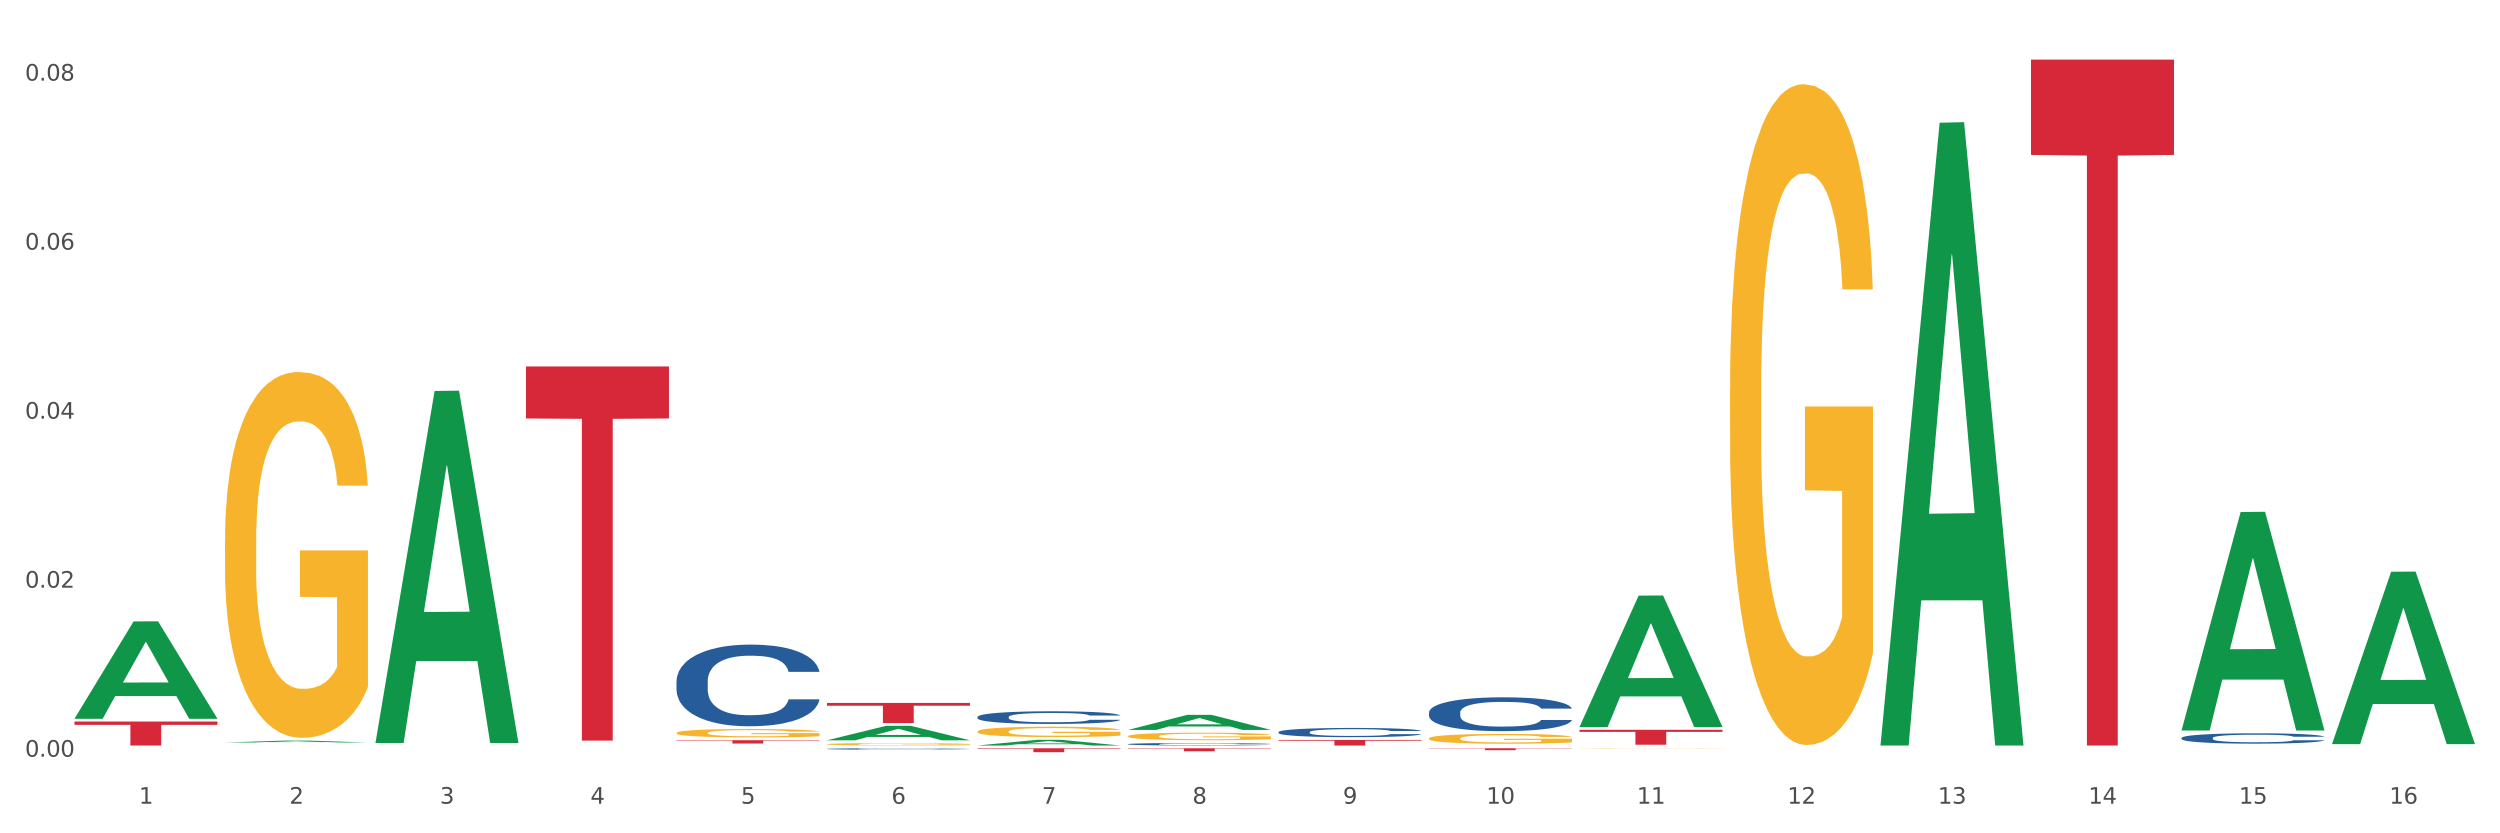<?xml version="1.0" encoding="utf-8" standalone="no"?>
<!DOCTYPE svg PUBLIC "-//W3C//DTD SVG 1.1//EN"
  "http://www.w3.org/Graphics/SVG/1.1/DTD/svg11.dtd">
<svg xmlns:xlink="http://www.w3.org/1999/xlink" width="1080pt" height="360pt" viewBox="0 0 1080 360" xmlns="http://www.w3.org/2000/svg" version="1.1">
 <rect x="0" y="0" width="1080" height="360" fill="#333333" stroke="none"/>
 <defs>
  <style type="text/css">*{stroke-linejoin: round; stroke-linecap: butt}</style>
 </defs>
 <g id="figure_1">
  <g id="patch_1">
   <path d="M 0 360 
L 1080 360 
L 1080 0 
L 0 0 
z
" style="fill: #ffffff; stroke: #ffffff; stroke-linejoin: miter"/>
  </g>
  <g id="axes_1">
   <g id="matplotlib.axis_1">
    <g id="xtick_1">
     <g id="text_1">
      <!-- 1 -->
      <g style="fill: #4d4d4d" transform="translate(60.004 347.204) scale(0.096 -0.096)">
       <defs>
        <path id="DejaVuSans-31" d="M 794 531 
L 1825 531 
L 1825 4091 
L 703 3866 
L 703 4441 
L 1819 4666 
L 2450 4666 
L 2450 531 
L 3481 531 
L 3481 0 
L 794 0 
L 794 531 
z
" transform="scale(0.016)"/>
       </defs>
       <use xlink:href="#DejaVuSans-31"/>
      </g>
     </g>
    </g>
    <g id="xtick_2">
     <g id="text_2">
      <!-- 2 -->
      <g style="fill: #4d4d4d" transform="translate(125.021 347.204) scale(0.096 -0.096)">
       <defs>
        <path id="DejaVuSans-32" d="M 1228 531 
L 3431 531 
L 3431 0 
L 469 0 
L 469 531 
Q 828 903 1448 1529 
Q 2069 2156 2228 2338 
Q 2531 2678 2651 2914 
Q 2772 3150 2772 3378 
Q 2772 3750 2511 3984 
Q 2250 4219 1831 4219 
Q 1534 4219 1204 4116 
Q 875 4013 500 3803 
L 500 4441 
Q 881 4594 1212 4672 
Q 1544 4750 1819 4750 
Q 2544 4750 2975 4387 
Q 3406 4025 3406 3419 
Q 3406 3131 3298 2873 
Q 3191 2616 2906 2266 
Q 2828 2175 2409 1742 
Q 1991 1309 1228 531 
z
" transform="scale(0.016)"/>
       </defs>
       <use xlink:href="#DejaVuSans-32"/>
      </g>
     </g>
    </g>
    <g id="xtick_3">
     <g id="text_3">
      <!-- 3 -->
      <g style="fill: #4d4d4d" transform="translate(190.039 347.204) scale(0.096 -0.096)">
       <defs>
        <path id="DejaVuSans-33" d="M 2597 2516 
Q 3050 2419 3304 2112 
Q 3559 1806 3559 1356 
Q 3559 666 3084 287 
Q 2609 -91 1734 -91 
Q 1441 -91 1130 -33 
Q 819 25 488 141 
L 488 750 
Q 750 597 1062 519 
Q 1375 441 1716 441 
Q 2309 441 2620 675 
Q 2931 909 2931 1356 
Q 2931 1769 2642 2001 
Q 2353 2234 1838 2234 
L 1294 2234 
L 1294 2753 
L 1863 2753 
Q 2328 2753 2575 2939 
Q 2822 3125 2822 3475 
Q 2822 3834 2567 4026 
Q 2313 4219 1838 4219 
Q 1578 4219 1281 4162 
Q 984 4106 628 3988 
L 628 4550 
Q 988 4650 1302 4700 
Q 1616 4750 1894 4750 
Q 2613 4750 3031 4423 
Q 3450 4097 3450 3541 
Q 3450 3153 3228 2886 
Q 3006 2619 2597 2516 
z
" transform="scale(0.016)"/>
       </defs>
       <use xlink:href="#DejaVuSans-33"/>
      </g>
     </g>
    </g>
    <g id="xtick_4">
     <g id="text_4">
      <!-- 4 -->
      <g style="fill: #4d4d4d" transform="translate(255.056 347.204) scale(0.096 -0.096)">
       <defs>
        <path id="DejaVuSans-34" d="M 2419 4116 
L 825 1625 
L 2419 1625 
L 2419 4116 
z
M 2253 4666 
L 3047 4666 
L 3047 1625 
L 3713 1625 
L 3713 1100 
L 3047 1100 
L 3047 0 
L 2419 0 
L 2419 1100 
L 313 1100 
L 313 1709 
L 2253 4666 
z
" transform="scale(0.016)"/>
       </defs>
       <use xlink:href="#DejaVuSans-34"/>
      </g>
     </g>
    </g>
    <g id="xtick_5">
     <g id="text_5">
      <!-- 5 -->
      <g style="fill: #4d4d4d" transform="translate(320.073 347.204) scale(0.096 -0.096)">
       <defs>
        <path id="DejaVuSans-35" d="M 691 4666 
L 3169 4666 
L 3169 4134 
L 1269 4134 
L 1269 2991 
Q 1406 3038 1543 3061 
Q 1681 3084 1819 3084 
Q 2600 3084 3056 2656 
Q 3513 2228 3513 1497 
Q 3513 744 3044 326 
Q 2575 -91 1722 -91 
Q 1428 -91 1123 -41 
Q 819 9 494 109 
L 494 744 
Q 775 591 1075 516 
Q 1375 441 1709 441 
Q 2250 441 2565 725 
Q 2881 1009 2881 1497 
Q 2881 1984 2565 2268 
Q 2250 2553 1709 2553 
Q 1456 2553 1204 2497 
Q 953 2441 691 2322 
L 691 4666 
z
" transform="scale(0.016)"/>
       </defs>
       <use xlink:href="#DejaVuSans-35"/>
      </g>
     </g>
    </g>
    <g id="xtick_6">
     <g id="text_6">
      <!-- 6 -->
      <g style="fill: #4d4d4d" transform="translate(385.09 347.204) scale(0.096 -0.096)">
       <defs>
        <path id="DejaVuSans-36" d="M 2113 2584 
Q 1688 2584 1439 2293 
Q 1191 2003 1191 1497 
Q 1191 994 1439 701 
Q 1688 409 2113 409 
Q 2538 409 2786 701 
Q 3034 994 3034 1497 
Q 3034 2003 2786 2293 
Q 2538 2584 2113 2584 
z
M 3366 4563 
L 3366 3988 
Q 3128 4100 2886 4159 
Q 2644 4219 2406 4219 
Q 1781 4219 1451 3797 
Q 1122 3375 1075 2522 
Q 1259 2794 1537 2939 
Q 1816 3084 2150 3084 
Q 2853 3084 3261 2657 
Q 3669 2231 3669 1497 
Q 3669 778 3244 343 
Q 2819 -91 2113 -91 
Q 1303 -91 875 529 
Q 447 1150 447 2328 
Q 447 3434 972 4092 
Q 1497 4750 2381 4750 
Q 2619 4750 2861 4703 
Q 3103 4656 3366 4563 
z
" transform="scale(0.016)"/>
       </defs>
       <use xlink:href="#DejaVuSans-36"/>
      </g>
     </g>
    </g>
    <g id="xtick_7">
     <g id="text_7">
      <!-- 7 -->
      <g style="fill: #4d4d4d" transform="translate(450.108 347.204) scale(0.096 -0.096)">
       <defs>
        <path id="DejaVuSans-37" d="M 525 4666 
L 3525 4666 
L 3525 4397 
L 1831 0 
L 1172 0 
L 2766 4134 
L 525 4134 
L 525 4666 
z
" transform="scale(0.016)"/>
       </defs>
       <use xlink:href="#DejaVuSans-37"/>
      </g>
     </g>
    </g>
    <g id="xtick_8">
     <g id="text_8">
      <!-- 8 -->
      <g style="fill: #4d4d4d" transform="translate(515.125 347.204) scale(0.096 -0.096)">
       <defs>
        <path id="DejaVuSans-38" d="M 2034 2216 
Q 1584 2216 1326 1975 
Q 1069 1734 1069 1313 
Q 1069 891 1326 650 
Q 1584 409 2034 409 
Q 2484 409 2743 651 
Q 3003 894 3003 1313 
Q 3003 1734 2745 1975 
Q 2488 2216 2034 2216 
z
M 1403 2484 
Q 997 2584 770 2862 
Q 544 3141 544 3541 
Q 544 4100 942 4425 
Q 1341 4750 2034 4750 
Q 2731 4750 3128 4425 
Q 3525 4100 3525 3541 
Q 3525 3141 3298 2862 
Q 3072 2584 2669 2484 
Q 3125 2378 3379 2068 
Q 3634 1759 3634 1313 
Q 3634 634 3220 271 
Q 2806 -91 2034 -91 
Q 1263 -91 848 271 
Q 434 634 434 1313 
Q 434 1759 690 2068 
Q 947 2378 1403 2484 
z
M 1172 3481 
Q 1172 3119 1398 2916 
Q 1625 2713 2034 2713 
Q 2441 2713 2670 2916 
Q 2900 3119 2900 3481 
Q 2900 3844 2670 4047 
Q 2441 4250 2034 4250 
Q 1625 4250 1398 4047 
Q 1172 3844 1172 3481 
z
" transform="scale(0.016)"/>
       </defs>
       <use xlink:href="#DejaVuSans-38"/>
      </g>
     </g>
    </g>
    <g id="xtick_9">
     <g id="text_9">
      <!-- 9 -->
      <g style="fill: #4d4d4d" transform="translate(580.142 347.204) scale(0.096 -0.096)">
       <defs>
        <path id="DejaVuSans-39" d="M 703 97 
L 703 672 
Q 941 559 1184 500 
Q 1428 441 1663 441 
Q 2288 441 2617 861 
Q 2947 1281 2994 2138 
Q 2813 1869 2534 1725 
Q 2256 1581 1919 1581 
Q 1219 1581 811 2004 
Q 403 2428 403 3163 
Q 403 3881 828 4315 
Q 1253 4750 1959 4750 
Q 2769 4750 3195 4129 
Q 3622 3509 3622 2328 
Q 3622 1225 3098 567 
Q 2575 -91 1691 -91 
Q 1453 -91 1209 -44 
Q 966 3 703 97 
z
M 1959 2075 
Q 2384 2075 2632 2365 
Q 2881 2656 2881 3163 
Q 2881 3666 2632 3958 
Q 2384 4250 1959 4250 
Q 1534 4250 1286 3958 
Q 1038 3666 1038 3163 
Q 1038 2656 1286 2365 
Q 1534 2075 1959 2075 
z
" transform="scale(0.016)"/>
       </defs>
       <use xlink:href="#DejaVuSans-39"/>
      </g>
     </g>
    </g>
    <g id="xtick_10">
     <g id="text_10">
      <!-- 10 -->
      <g style="fill: #4d4d4d" transform="translate(642.105 347.204) scale(0.096 -0.096)">
       <defs>
        <path id="DejaVuSans-30" d="M 2034 4250 
Q 1547 4250 1301 3770 
Q 1056 3291 1056 2328 
Q 1056 1369 1301 889 
Q 1547 409 2034 409 
Q 2525 409 2770 889 
Q 3016 1369 3016 2328 
Q 3016 3291 2770 3770 
Q 2525 4250 2034 4250 
z
M 2034 4750 
Q 2819 4750 3233 4129 
Q 3647 3509 3647 2328 
Q 3647 1150 3233 529 
Q 2819 -91 2034 -91 
Q 1250 -91 836 529 
Q 422 1150 422 2328 
Q 422 3509 836 4129 
Q 1250 4750 2034 4750 
z
" transform="scale(0.016)"/>
       </defs>
       <use xlink:href="#DejaVuSans-31"/>
       <use xlink:href="#DejaVuSans-30" transform="translate(63.623 0)"/>
      </g>
     </g>
    </g>
    <g id="xtick_11">
     <g id="text_11">
      <!-- 11 -->
      <g style="fill: #4d4d4d" transform="translate(707.123 347.204) scale(0.096 -0.096)">
       <use xlink:href="#DejaVuSans-31"/>
       <use xlink:href="#DejaVuSans-31" transform="translate(63.623 0)"/>
      </g>
     </g>
    </g>
    <g id="xtick_12">
     <g id="text_12">
      <!-- 12 -->
      <g style="fill: #4d4d4d" transform="translate(772.14 347.204) scale(0.096 -0.096)">
       <use xlink:href="#DejaVuSans-31"/>
       <use xlink:href="#DejaVuSans-32" transform="translate(63.623 0)"/>
      </g>
     </g>
    </g>
    <g id="xtick_13">
     <g id="text_13">
      <!-- 13 -->
      <g style="fill: #4d4d4d" transform="translate(837.157 347.204) scale(0.096 -0.096)">
       <use xlink:href="#DejaVuSans-31"/>
       <use xlink:href="#DejaVuSans-33" transform="translate(63.623 0)"/>
      </g>
     </g>
    </g>
    <g id="xtick_14">
     <g id="text_14">
      <!-- 14 -->
      <g style="fill: #4d4d4d" transform="translate(902.174 347.204) scale(0.096 -0.096)">
       <use xlink:href="#DejaVuSans-31"/>
       <use xlink:href="#DejaVuSans-34" transform="translate(63.623 0)"/>
      </g>
     </g>
    </g>
    <g id="xtick_15">
     <g id="text_15">
      <!-- 15 -->
      <g style="fill: #4d4d4d" transform="translate(967.192 347.204) scale(0.096 -0.096)">
       <use xlink:href="#DejaVuSans-31"/>
       <use xlink:href="#DejaVuSans-35" transform="translate(63.623 0)"/>
      </g>
     </g>
    </g>
    <g id="xtick_16">
     <g id="text_16">
      <!-- 16 -->
      <g style="fill: #4d4d4d" transform="translate(1032.209 347.204) scale(0.096 -0.096)">
       <use xlink:href="#DejaVuSans-31"/>
       <use xlink:href="#DejaVuSans-36" transform="translate(63.623 0)"/>
      </g>
     </g>
    </g>
    <g id="xtick_17"/>
    <g id="xtick_18"/>
    <g id="xtick_19"/>
    <g id="xtick_20"/>
    <g id="xtick_21"/>
    <g id="xtick_22"/>
    <g id="xtick_23"/>
    <g id="xtick_24"/>
    <g id="xtick_25"/>
    <g id="xtick_26"/>
    <g id="xtick_27"/>
    <g id="xtick_28"/>
    <g id="xtick_29"/>
    <g id="xtick_30"/>
    <g id="xtick_31"/>
   </g>
   <g id="matplotlib.axis_2">
    <g id="ytick_1">
     <g id="text_17">
      <!-- 0.00 -->
      <g style="fill: #4d4d4d" transform="translate(10.8 326.896) scale(0.096 -0.096)">
       <defs>
        <path id="DejaVuSans-2e" d="M 684 794 
L 1344 794 
L 1344 0 
L 684 0 
L 684 794 
z
" transform="scale(0.016)"/>
       </defs>
       <use xlink:href="#DejaVuSans-30"/>
       <use xlink:href="#DejaVuSans-2e" transform="translate(63.623 0)"/>
       <use xlink:href="#DejaVuSans-30" transform="translate(95.41 0)"/>
       <use xlink:href="#DejaVuSans-30" transform="translate(159.033 0)"/>
      </g>
     </g>
    </g>
    <g id="ytick_2">
     <g id="text_18">
      <!-- 0.02 -->
      <g style="fill: #4d4d4d" transform="translate(10.8 253.88) scale(0.096 -0.096)">
       <use xlink:href="#DejaVuSans-30"/>
       <use xlink:href="#DejaVuSans-2e" transform="translate(63.623 0)"/>
       <use xlink:href="#DejaVuSans-30" transform="translate(95.41 0)"/>
       <use xlink:href="#DejaVuSans-32" transform="translate(159.033 0)"/>
      </g>
     </g>
    </g>
    <g id="ytick_3">
     <g id="text_19">
      <!-- 0.04 -->
      <g style="fill: #4d4d4d" transform="translate(10.8 180.863) scale(0.096 -0.096)">
       <use xlink:href="#DejaVuSans-30"/>
       <use xlink:href="#DejaVuSans-2e" transform="translate(63.623 0)"/>
       <use xlink:href="#DejaVuSans-30" transform="translate(95.41 0)"/>
       <use xlink:href="#DejaVuSans-34" transform="translate(159.033 0)"/>
      </g>
     </g>
    </g>
    <g id="ytick_4">
     <g id="text_20">
      <!-- 0.06 -->
      <g style="fill: #4d4d4d" transform="translate(10.8 107.847) scale(0.096 -0.096)">
       <use xlink:href="#DejaVuSans-30"/>
       <use xlink:href="#DejaVuSans-2e" transform="translate(63.623 0)"/>
       <use xlink:href="#DejaVuSans-30" transform="translate(95.41 0)"/>
       <use xlink:href="#DejaVuSans-36" transform="translate(159.033 0)"/>
      </g>
     </g>
    </g>
    <g id="ytick_5">
     <g id="text_21">
      <!-- 0.08 -->
      <g style="fill: #4d4d4d" transform="translate(10.8 34.83) scale(0.096 -0.096)">
       <use xlink:href="#DejaVuSans-30"/>
       <use xlink:href="#DejaVuSans-2e" transform="translate(63.623 0)"/>
       <use xlink:href="#DejaVuSans-30" transform="translate(95.41 0)"/>
       <use xlink:href="#DejaVuSans-38" transform="translate(159.033 0)"/>
      </g>
     </g>
    </g>
    <g id="ytick_6"/>
    <g id="ytick_7"/>
    <g id="ytick_8"/>
    <g id="ytick_9"/>
   </g>
   <g id="PolyCollection_1">
    <path d="M 32.175 310.428 
L 32.239 310.389 
L 57.709 268.446 
L 68.28 268.407 
L 93.941 310.508 
L 81.715 310.508 
L 76.176 300.704 
L 49.877 300.704 
L 49.686 300.862 
L 44.337 310.508 
L 32.175 310.508 
L 32.175 310.428 
L 53.188 294.853 
L 72.864 294.814 
L 63.122 277.38 
L 62.995 277.301 
L 62.867 277.42 
L 53.125 294.814 
L 53.188 294.853 
L 32.175 310.428 
z
" clip-path="url(#pc7132d2241)" style="fill: #109648"/>
    <path d="M 292.244 316.613 
L 292.317 316.61 
L 292.317 316.49 
L 292.463 316.387 
L 293.192 316.138 
L 294.286 315.932 
L 295.088 315.823 
L 295.89 315.733 
L 296.838 315.644 
L 298.005 315.551 
L 300.12 315.415 
L 301.432 315.345 
L 303.037 315.272 
L 305.954 315.166 
L 308.068 315.106 
L 310.256 315.056 
L 313.829 314.996 
L 316.163 314.97 
L 318.642 314.95 
L 321.632 314.937 
L 323.893 314.933 
L 328.852 314.943 
L 333.081 314.973 
L 335.123 314.996 
L 337.748 315.036 
L 339.134 315.063 
L 341.395 315.116 
L 343.728 315.186 
L 345.332 315.245 
L 347.739 315.358 
L 349.562 315.471 
L 351.239 315.61 
L 352.114 315.707 
L 352.771 315.796 
L 353.354 315.899 
L 353.937 316.062 
L 340.811 316.062 
L 340.301 315.946 
L 339.499 315.836 
L 338.332 315.73 
L 337.311 315.664 
L 335.561 315.581 
L 333.956 315.527 
L 332.279 315.488 
L 330.237 315.454 
L 328.633 315.438 
L 326.372 315.425 
L 321.924 315.428 
L 318.934 315.454 
L 316.892 315.488 
L 315.58 315.517 
L 314.413 315.551 
L 313.1 315.597 
L 311.569 315.667 
L 310.475 315.73 
L 309.381 315.81 
L 308.506 315.889 
L 307.704 315.982 
L 307.047 316.082 
L 306.537 316.185 
L 306.099 316.311 
L 305.735 316.52 
L 305.735 316.975 
L 305.881 317.078 
L 306.245 317.214 
L 306.683 317.317 
L 307.412 317.439 
L 308.068 317.522 
L 309.308 317.642 
L 310.694 317.741 
L 311.788 317.805 
L 312.881 317.858 
L 314.777 317.931 
L 316.892 317.99 
L 318.715 318.027 
L 321.195 318.06 
L 322.872 318.073 
L 324.33 318.08 
L 327.904 318.08 
L 330.456 318.07 
L 333.3 318.047 
L 335.488 318.017 
L 337.311 317.98 
L 339.353 317.921 
L 340.665 317.864 
L 340.665 317.171 
L 324.622 317.167 
L 324.622 316.706 
L 354.01 316.706 
L 354.01 318.06 
L 352.771 318.13 
L 351.385 318.193 
L 349.927 318.249 
L 347.739 318.319 
L 345.114 318.385 
L 342.78 318.432 
L 340.301 318.472 
L 337.384 318.508 
L 333.592 318.541 
L 331.258 318.555 
L 328.341 318.565 
L 324.914 318.568 
L 321.924 318.561 
L 319.007 318.545 
L 315.944 318.515 
L 312.954 318.472 
L 310.694 318.429 
L 308.433 318.375 
L 306.027 318.306 
L 304.131 318.239 
L 302.672 318.18 
L 301.068 318.103 
L 299.318 318.004 
L 298.005 317.914 
L 296.838 317.821 
L 295.598 317.702 
L 294.723 317.599 
L 293.848 317.469 
L 293.338 317.373 
L 292.754 317.224 
L 292.317 317.015 
L 292.244 316.613 
z
" clip-path="url(#pc7132d2241)" style="fill: #f7b32b"/>
    <path d="M 357.261 321.492 
L 357.334 321.491 
L 357.334 321.457 
L 357.48 321.427 
L 358.209 321.355 
L 359.303 321.295 
L 360.105 321.263 
L 360.907 321.237 
L 361.855 321.211 
L 363.022 321.184 
L 365.137 321.145 
L 366.45 321.125 
L 368.054 321.104 
L 370.971 321.073 
L 373.086 321.055 
L 375.273 321.041 
L 378.847 321.024 
L 381.18 321.016 
L 383.66 321.01 
L 386.649 321.006 
L 388.91 321.005 
L 393.869 321.008 
L 398.098 321.017 
L 400.14 321.024 
L 402.766 321.035 
L 404.151 321.043 
L 406.412 321.058 
L 408.745 321.079 
L 410.35 321.096 
L 412.756 321.129 
L 414.579 321.161 
L 416.256 321.202 
L 417.132 321.23 
L 417.788 321.256 
L 418.371 321.285 
L 418.955 321.333 
L 405.828 321.333 
L 405.318 321.299 
L 404.516 321.267 
L 403.349 321.236 
L 402.328 321.217 
L 400.578 321.193 
L 398.974 321.178 
L 397.296 321.166 
L 395.254 321.156 
L 393.65 321.152 
L 391.39 321.148 
L 386.941 321.149 
L 383.951 321.156 
L 381.909 321.166 
L 380.597 321.175 
L 379.43 321.184 
L 378.117 321.198 
L 376.586 321.218 
L 375.492 321.236 
L 374.398 321.259 
L 373.523 321.282 
L 372.721 321.309 
L 372.065 321.338 
L 371.554 321.368 
L 371.117 321.405 
L 370.752 321.465 
L 370.752 321.597 
L 370.898 321.627 
L 371.263 321.666 
L 371.7 321.696 
L 372.429 321.732 
L 373.086 321.756 
L 374.325 321.79 
L 375.711 321.819 
L 376.805 321.838 
L 377.899 321.853 
L 379.795 321.874 
L 381.909 321.891 
L 383.733 321.902 
L 386.212 321.912 
L 387.889 321.915 
L 389.348 321.917 
L 392.921 321.917 
L 395.473 321.915 
L 398.317 321.908 
L 400.505 321.899 
L 402.328 321.889 
L 404.37 321.871 
L 405.683 321.855 
L 405.683 321.654 
L 389.639 321.653 
L 389.639 321.519 
L 419.028 321.519 
L 419.028 321.912 
L 417.788 321.932 
L 416.402 321.95 
L 414.944 321.966 
L 412.756 321.987 
L 410.131 322.006 
L 407.797 322.019 
L 405.318 322.031 
L 402.401 322.041 
L 398.609 322.051 
L 396.275 322.055 
L 393.358 322.058 
L 389.931 322.059 
L 386.941 322.057 
L 384.024 322.052 
L 380.961 322.043 
L 377.972 322.031 
L 375.711 322.018 
L 373.45 322.003 
L 371.044 321.983 
L 369.148 321.964 
L 367.689 321.946 
L 366.085 321.924 
L 364.335 321.895 
L 363.022 321.869 
L 361.855 321.842 
L 360.616 321.808 
L 359.741 321.778 
L 358.866 321.74 
L 358.355 321.712 
L 357.772 321.669 
L 357.334 321.609 
L 357.261 321.492 
z
" clip-path="url(#pc7132d2241)" style="fill: #f7b32b"/>
    <path d="M 487.296 318.028 
L 487.369 318.025 
L 487.369 317.918 
L 487.514 317.826 
L 488.244 317.603 
L 489.338 317.419 
L 490.14 317.321 
L 490.942 317.241 
L 491.89 317.161 
L 493.057 317.078 
L 495.171 316.956 
L 496.484 316.894 
L 498.088 316.828 
L 501.005 316.733 
L 503.12 316.68 
L 505.308 316.635 
L 508.881 316.582 
L 511.215 316.558 
L 513.694 316.54 
L 516.684 316.529 
L 518.945 316.526 
L 523.903 316.535 
L 528.133 316.561 
L 530.175 316.582 
L 532.8 316.618 
L 534.186 316.641 
L 536.446 316.689 
L 538.78 316.751 
L 540.384 316.805 
L 542.791 316.906 
L 544.614 317.006 
L 546.291 317.131 
L 547.166 317.217 
L 547.822 317.297 
L 548.406 317.389 
L 548.989 317.535 
L 535.863 317.535 
L 535.352 317.431 
L 534.55 317.333 
L 533.383 317.238 
L 532.363 317.179 
L 530.612 317.104 
L 529.008 317.057 
L 527.331 317.021 
L 525.289 316.992 
L 523.685 316.977 
L 521.424 316.965 
L 516.976 316.968 
L 513.986 316.992 
L 511.944 317.021 
L 510.631 317.048 
L 509.464 317.078 
L 508.152 317.119 
L 506.62 317.182 
L 505.527 317.238 
L 504.433 317.309 
L 503.558 317.38 
L 502.756 317.464 
L 502.099 317.553 
L 501.589 317.645 
L 501.151 317.757 
L 500.787 317.944 
L 500.787 318.351 
L 500.932 318.443 
L 501.297 318.565 
L 501.735 318.657 
L 502.464 318.767 
L 503.12 318.841 
L 504.36 318.948 
L 505.745 319.037 
L 506.839 319.093 
L 507.933 319.141 
L 509.829 319.206 
L 511.944 319.259 
L 513.767 319.292 
L 516.246 319.322 
L 517.924 319.334 
L 519.382 319.339 
L 522.955 319.339 
L 525.508 319.331 
L 528.352 319.31 
L 530.539 319.283 
L 532.363 319.25 
L 534.404 319.197 
L 535.717 319.147 
L 535.717 318.526 
L 519.674 318.523 
L 519.674 318.111 
L 549.062 318.111 
L 549.062 319.322 
L 547.822 319.384 
L 546.437 319.44 
L 544.978 319.491 
L 542.791 319.553 
L 540.165 319.613 
L 537.832 319.654 
L 535.352 319.69 
L 532.435 319.722 
L 528.643 319.752 
L 526.31 319.764 
L 523.393 319.773 
L 519.966 319.776 
L 516.976 319.77 
L 514.059 319.755 
L 510.996 319.728 
L 508.006 319.69 
L 505.745 319.651 
L 503.485 319.604 
L 501.078 319.541 
L 499.182 319.482 
L 497.724 319.429 
L 496.119 319.36 
L 494.369 319.271 
L 493.057 319.191 
L 491.89 319.108 
L 490.65 319.001 
L 489.775 318.909 
L 488.9 318.793 
L 488.39 318.707 
L 487.806 318.574 
L 487.369 318.387 
L 487.296 318.028 
z
" clip-path="url(#pc7132d2241)" style="fill: #f7b32b"/>
    <path d="M 617.33 319.012 
L 617.403 319.008 
L 617.403 318.868 
L 617.549 318.747 
L 618.278 318.455 
L 619.372 318.214 
L 620.174 318.086 
L 620.976 317.981 
L 621.924 317.876 
L 623.091 317.767 
L 625.206 317.607 
L 626.519 317.526 
L 628.123 317.44 
L 631.04 317.316 
L 633.155 317.246 
L 635.342 317.187 
L 638.916 317.117 
L 641.249 317.086 
L 643.729 317.063 
L 646.718 317.047 
L 648.979 317.043 
L 653.938 317.055 
L 658.167 317.09 
L 660.209 317.117 
L 662.835 317.164 
L 664.22 317.195 
L 666.481 317.257 
L 668.814 317.339 
L 670.419 317.409 
L 672.825 317.541 
L 674.648 317.674 
L 676.325 317.837 
L 677.201 317.95 
L 677.857 318.055 
L 678.44 318.175 
L 679.024 318.366 
L 665.897 318.366 
L 665.387 318.23 
L 664.585 318.101 
L 663.418 317.977 
L 662.397 317.899 
L 660.647 317.802 
L 659.043 317.74 
L 657.365 317.693 
L 655.323 317.654 
L 653.719 317.635 
L 651.458 317.619 
L 647.01 317.623 
L 644.02 317.654 
L 641.978 317.693 
L 640.666 317.728 
L 639.499 317.767 
L 638.186 317.821 
L 636.655 317.903 
L 635.561 317.977 
L 634.467 318.07 
L 633.592 318.164 
L 632.79 318.273 
L 632.134 318.389 
L 631.623 318.51 
L 631.186 318.658 
L 630.821 318.903 
L 630.821 319.435 
L 630.967 319.556 
L 631.332 319.715 
L 631.769 319.836 
L 632.498 319.98 
L 633.155 320.077 
L 634.394 320.217 
L 635.78 320.334 
L 636.874 320.408 
L 637.968 320.47 
L 639.864 320.556 
L 641.978 320.626 
L 643.801 320.668 
L 646.281 320.707 
L 647.958 320.723 
L 649.417 320.731 
L 652.99 320.731 
L 655.542 320.719 
L 658.386 320.692 
L 660.574 320.657 
L 662.397 320.614 
L 664.439 320.544 
L 665.752 320.478 
L 665.752 319.665 
L 649.708 319.661 
L 649.708 319.12 
L 679.097 319.12 
L 679.097 320.707 
L 677.857 320.789 
L 676.471 320.863 
L 675.013 320.929 
L 672.825 321.011 
L 670.2 321.088 
L 667.866 321.143 
L 665.387 321.19 
L 662.47 321.232 
L 658.678 321.271 
L 656.344 321.287 
L 653.427 321.299 
L 650 321.302 
L 647.01 321.295 
L 644.093 321.275 
L 641.03 321.24 
L 638.041 321.19 
L 635.78 321.139 
L 633.519 321.077 
L 631.113 320.995 
L 629.217 320.917 
L 627.758 320.847 
L 626.154 320.758 
L 624.404 320.641 
L 623.091 320.536 
L 621.924 320.427 
L 620.685 320.287 
L 619.81 320.167 
L 618.934 320.015 
L 618.424 319.902 
L 617.841 319.727 
L 617.403 319.482 
L 617.33 319.012 
z
" clip-path="url(#pc7132d2241)" style="fill: #f7b32b"/>
    <path d="M 682.347 323.309 
L 682.42 323.309 
L 682.42 323.304 
L 682.566 323.301 
L 683.295 323.292 
L 684.389 323.284 
L 685.191 323.281 
L 685.994 323.277 
L 686.942 323.274 
L 688.108 323.271 
L 690.223 323.266 
L 691.536 323.263 
L 693.14 323.261 
L 696.057 323.257 
L 698.172 323.255 
L 700.36 323.253 
L 703.933 323.251 
L 706.266 323.25 
L 708.746 323.249 
L 711.736 323.249 
L 713.996 323.249 
L 718.955 323.249 
L 723.185 323.25 
L 725.227 323.251 
L 727.852 323.252 
L 729.237 323.253 
L 731.498 323.255 
L 733.832 323.258 
L 735.436 323.26 
L 737.842 323.264 
L 739.665 323.268 
L 741.343 323.273 
L 742.218 323.276 
L 742.874 323.28 
L 743.457 323.283 
L 744.041 323.289 
L 730.915 323.289 
L 730.404 323.285 
L 729.602 323.281 
L 728.435 323.277 
L 727.414 323.275 
L 725.664 323.272 
L 724.06 323.27 
L 722.383 323.269 
L 720.341 323.267 
L 718.736 323.267 
L 716.476 323.266 
L 712.027 323.266 
L 709.037 323.267 
L 706.996 323.269 
L 705.683 323.27 
L 704.516 323.271 
L 703.204 323.272 
L 701.672 323.275 
L 700.578 323.277 
L 699.484 323.28 
L 698.609 323.283 
L 697.807 323.286 
L 697.151 323.29 
L 696.64 323.293 
L 696.203 323.298 
L 695.838 323.305 
L 695.838 323.322 
L 695.984 323.325 
L 696.349 323.33 
L 696.786 323.334 
L 697.516 323.338 
L 698.172 323.341 
L 699.412 323.346 
L 700.797 323.349 
L 701.891 323.351 
L 702.985 323.353 
L 704.881 323.356 
L 706.996 323.358 
L 708.819 323.359 
L 711.298 323.361 
L 712.975 323.361 
L 714.434 323.361 
L 718.007 323.361 
L 720.559 323.361 
L 723.403 323.36 
L 725.591 323.359 
L 727.414 323.358 
L 729.456 323.356 
L 730.769 323.354 
L 730.769 323.329 
L 714.726 323.329 
L 714.726 323.312 
L 744.114 323.312 
L 744.114 323.361 
L 742.874 323.363 
L 741.489 323.365 
L 740.03 323.367 
L 737.842 323.37 
L 735.217 323.372 
L 732.884 323.374 
L 730.404 323.375 
L 727.487 323.377 
L 723.695 323.378 
L 721.362 323.378 
L 718.445 323.379 
L 715.017 323.379 
L 712.027 323.378 
L 709.11 323.378 
L 706.048 323.377 
L 703.058 323.375 
L 700.797 323.374 
L 698.536 323.372 
L 696.13 323.369 
L 694.234 323.367 
L 692.776 323.365 
L 691.171 323.362 
L 689.421 323.358 
L 688.108 323.355 
L 686.942 323.352 
L 685.702 323.348 
L 684.827 323.344 
L 683.952 323.339 
L 683.441 323.336 
L 682.858 323.331 
L 682.42 323.323 
L 682.347 323.309 
z
" clip-path="url(#pc7132d2241)" style="fill: #f7b32b"/>
    <path d="M 747.365 168.28 
L 747.438 168.019 
L 747.438 158.633 
L 747.583 150.55 
L 748.313 130.995 
L 749.407 114.83 
L 750.209 106.226 
L 751.011 99.186 
L 751.959 92.146 
L 753.126 84.846 
L 755.24 74.156 
L 756.553 68.68 
L 758.157 62.944 
L 761.074 54.601 
L 763.189 49.908 
L 765.377 45.997 
L 768.95 41.304 
L 771.284 39.218 
L 773.763 37.653 
L 776.753 36.61 
L 779.014 36.35 
L 783.972 37.132 
L 788.202 39.478 
L 790.244 41.304 
L 792.869 44.432 
L 794.255 46.518 
L 796.515 50.69 
L 798.849 56.165 
L 800.453 60.858 
L 802.86 69.723 
L 804.683 78.588 
L 806.36 89.539 
L 807.235 97.1 
L 807.891 104.14 
L 808.475 112.223 
L 809.058 124.998 
L 795.932 124.998 
L 795.421 115.873 
L 794.619 107.269 
L 793.452 98.925 
L 792.432 93.711 
L 790.681 87.192 
L 789.077 83.021 
L 787.4 79.892 
L 785.358 77.285 
L 783.754 75.981 
L 781.493 74.938 
L 777.045 75.199 
L 774.055 77.285 
L 772.013 79.892 
L 770.7 82.238 
L 769.533 84.846 
L 768.221 88.496 
L 766.689 93.971 
L 765.596 98.925 
L 764.502 105.183 
L 763.627 111.44 
L 762.824 118.741 
L 762.168 126.563 
L 761.658 134.645 
L 761.22 144.553 
L 760.856 160.979 
L 760.856 196.7 
L 761.001 204.782 
L 761.366 215.472 
L 761.804 223.555 
L 762.533 233.202 
L 763.189 239.72 
L 764.429 249.107 
L 765.814 256.928 
L 766.908 261.882 
L 768.002 266.054 
L 769.898 271.79 
L 772.013 276.483 
L 773.836 279.351 
L 776.315 281.959 
L 777.993 283.002 
L 779.451 283.523 
L 783.024 283.523 
L 785.577 282.741 
L 788.421 280.916 
L 790.608 278.569 
L 792.432 275.701 
L 794.473 271.008 
L 795.786 266.576 
L 795.786 212.083 
L 779.743 211.822 
L 779.743 175.58 
L 809.131 175.58 
L 809.131 281.959 
L 807.891 287.434 
L 806.506 292.388 
L 805.047 296.82 
L 802.86 302.296 
L 800.234 307.51 
L 797.901 311.161 
L 795.421 314.289 
L 792.504 317.157 
L 788.712 319.765 
L 786.379 320.808 
L 783.462 321.59 
L 780.034 321.851 
L 777.045 321.329 
L 774.128 320.025 
L 771.065 317.679 
L 768.075 314.289 
L 765.814 310.9 
L 763.554 306.728 
L 761.147 301.253 
L 759.251 296.038 
L 757.793 291.345 
L 756.188 285.348 
L 754.438 277.526 
L 753.126 270.487 
L 751.959 263.186 
L 750.719 253.8 
L 749.844 245.717 
L 748.969 235.548 
L 748.459 227.987 
L 747.875 216.254 
L 747.438 199.828 
L 747.365 168.28 
z
" clip-path="url(#pc7132d2241)" style="fill: #f7b32b"/>
    <path d="M 32.175 311.697 
L 93.941 311.697 
L 93.941 313.137 
L 69.645 313.147 
L 69.645 322.059 
L 56.325 322.059 
L 56.325 313.147 
L 32.175 313.137 
L 32.175 311.707 
L 32.175 311.697 
z
" clip-path="url(#pc7132d2241)" style="fill: #d62839"/>
    <path d="M 292.244 294.319 
L 292.317 294.286 
L 292.317 293.384 
L 292.536 292.16 
L 293.339 289.905 
L 294.361 288.198 
L 296.113 286.201 
L 297.063 285.363 
L 298.304 284.429 
L 300.859 282.915 
L 303.78 281.627 
L 305.824 280.918 
L 307.357 280.467 
L 310.788 279.662 
L 312.76 279.307 
L 314.804 279.017 
L 316.556 278.824 
L 319.477 278.599 
L 321.813 278.502 
L 324.514 278.47 
L 326.778 278.502 
L 329.771 278.631 
L 334.152 279.017 
L 335.831 279.243 
L 338.094 279.629 
L 340.431 280.145 
L 342.329 280.66 
L 344.519 281.401 
L 346.782 282.368 
L 348.973 283.592 
L 350.506 284.719 
L 351.747 285.911 
L 352.842 287.361 
L 353.645 288.939 
L 354.01 290.26 
L 340.65 290.26 
L 340.284 289.068 
L 339.554 287.779 
L 338.824 286.91 
L 338.021 286.201 
L 336.78 285.396 
L 335.685 284.88 
L 333.86 284.268 
L 332.18 283.882 
L 330.793 283.656 
L 329.114 283.463 
L 325.536 283.269 
L 322.981 283.269 
L 321.375 283.334 
L 319.404 283.495 
L 317.724 283.72 
L 315.753 284.107 
L 314.22 284.526 
L 312.687 285.073 
L 311.811 285.46 
L 310.496 286.169 
L 309.62 286.749 
L 308.452 287.747 
L 307.795 288.456 
L 306.627 290.292 
L 306.116 291.645 
L 305.897 292.579 
L 305.751 293.61 
L 305.751 298.635 
L 306.189 300.89 
L 306.554 301.857 
L 307.138 302.952 
L 308.233 304.369 
L 309.839 305.754 
L 311.519 306.753 
L 312.906 307.365 
L 314.22 307.816 
L 315.534 308.17 
L 317.14 308.493 
L 318.455 308.686 
L 320.426 308.879 
L 322.762 308.976 
L 324.587 308.976 
L 328.311 308.815 
L 329.99 308.654 
L 331.596 308.428 
L 333.349 308.074 
L 334.736 307.687 
L 335.539 307.397 
L 336.853 306.785 
L 337.875 306.141 
L 338.751 305.4 
L 339.335 304.756 
L 339.992 303.789 
L 340.504 302.694 
L 340.65 302.114 
L 354.01 302.114 
L 353.718 303.274 
L 353.207 304.401 
L 352.185 305.915 
L 351.382 306.785 
L 350.141 307.848 
L 348.827 308.75 
L 347.001 309.749 
L 345.322 310.49 
L 343.57 311.134 
L 341.672 311.714 
L 338.24 312.519 
L 336.999 312.745 
L 334.371 313.131 
L 332.326 313.357 
L 329.333 313.582 
L 326.267 313.711 
L 323.054 313.743 
L 320.207 313.679 
L 317.067 313.486 
L 315.096 313.292 
L 312.906 313.002 
L 310.35 312.551 
L 307.941 312.004 
L 305.678 311.36 
L 303.561 310.619 
L 301.589 309.781 
L 299.034 308.396 
L 297.136 307.043 
L 295.748 305.787 
L 294.799 304.724 
L 293.85 303.371 
L 293.339 302.436 
L 292.536 300.181 
L 292.244 298.088 
L 292.244 294.319 
z
" clip-path="url(#pc7132d2241)" style="fill: #255c99"/>
    <path d="M 357.261 323.519 
L 357.334 323.518 
L 357.334 323.503 
L 357.553 323.482 
L 358.356 323.444 
L 359.378 323.415 
L 361.131 323.381 
L 362.08 323.366 
L 363.321 323.35 
L 365.876 323.325 
L 368.797 323.303 
L 370.841 323.29 
L 372.374 323.283 
L 375.806 323.269 
L 377.777 323.263 
L 379.821 323.258 
L 381.574 323.255 
L 384.494 323.251 
L 386.83 323.249 
L 389.532 323.249 
L 391.795 323.249 
L 394.788 323.252 
L 399.169 323.258 
L 400.848 323.262 
L 403.111 323.269 
L 405.448 323.277 
L 407.346 323.286 
L 409.536 323.299 
L 411.8 323.315 
L 413.99 323.336 
L 415.523 323.355 
L 416.764 323.376 
L 417.859 323.4 
L 418.663 323.427 
L 419.028 323.45 
L 405.667 323.45 
L 405.302 323.429 
L 404.572 323.407 
L 403.842 323.393 
L 403.038 323.381 
L 401.797 323.367 
L 400.702 323.358 
L 398.877 323.348 
L 397.198 323.341 
L 395.81 323.337 
L 394.131 323.334 
L 390.554 323.331 
L 387.998 323.331 
L 386.392 323.332 
L 384.421 323.334 
L 382.742 323.338 
L 380.77 323.345 
L 379.237 323.352 
L 377.704 323.361 
L 376.828 323.368 
L 375.514 323.38 
L 374.638 323.39 
L 373.469 323.407 
L 372.812 323.419 
L 371.644 323.45 
L 371.133 323.473 
L 370.914 323.489 
L 370.768 323.507 
L 370.768 323.592 
L 371.206 323.631 
L 371.571 323.647 
L 372.155 323.666 
L 373.25 323.69 
L 374.857 323.714 
L 376.536 323.731 
L 377.923 323.741 
L 379.237 323.749 
L 380.551 323.755 
L 382.158 323.76 
L 383.472 323.764 
L 385.443 323.767 
L 387.779 323.769 
L 389.605 323.769 
L 393.328 323.766 
L 395.007 323.763 
L 396.614 323.759 
L 398.366 323.753 
L 399.753 323.747 
L 400.556 323.742 
L 401.87 323.731 
L 402.892 323.72 
L 403.769 323.708 
L 404.353 323.697 
L 405.01 323.68 
L 405.521 323.662 
L 405.667 323.652 
L 419.028 323.652 
L 418.736 323.672 
L 418.224 323.691 
L 417.202 323.717 
L 416.399 323.731 
L 415.158 323.749 
L 413.844 323.765 
L 412.019 323.782 
L 410.339 323.794 
L 408.587 323.805 
L 406.689 323.815 
L 403.257 323.829 
L 402.016 323.833 
L 399.388 323.84 
L 397.344 323.843 
L 394.35 323.847 
L 391.284 323.849 
L 388.071 323.85 
L 385.224 323.849 
L 382.085 323.846 
L 380.113 323.842 
L 377.923 323.837 
L 375.368 323.83 
L 372.958 323.82 
L 370.695 323.809 
L 368.578 323.797 
L 366.606 323.782 
L 364.051 323.759 
L 362.153 323.736 
L 360.766 323.714 
L 359.817 323.696 
L 358.867 323.673 
L 358.356 323.657 
L 357.553 323.619 
L 357.261 323.583 
L 357.261 323.519 
z
" clip-path="url(#pc7132d2241)" style="fill: #255c99"/>
    <path d="M 422.278 309.732 
L 422.351 309.727 
L 422.351 309.587 
L 422.57 309.398 
L 423.374 309.048 
L 424.396 308.784 
L 426.148 308.474 
L 427.097 308.344 
L 428.338 308.199 
L 430.894 307.965 
L 433.814 307.765 
L 435.858 307.655 
L 437.391 307.585 
L 440.823 307.461 
L 442.794 307.406 
L 444.839 307.361 
L 446.591 307.331 
L 449.511 307.296 
L 451.847 307.281 
L 454.549 307.276 
L 456.812 307.281 
L 459.806 307.301 
L 464.186 307.361 
L 465.865 307.396 
L 468.129 307.456 
L 470.465 307.535 
L 472.363 307.615 
L 474.554 307.73 
L 476.817 307.88 
L 479.007 308.07 
L 480.54 308.244 
L 481.782 308.429 
L 482.877 308.654 
L 483.68 308.898 
L 484.045 309.103 
L 470.684 309.103 
L 470.319 308.918 
L 469.589 308.719 
L 468.859 308.584 
L 468.056 308.474 
L 466.814 308.349 
L 465.719 308.269 
L 463.894 308.175 
L 462.215 308.115 
L 460.828 308.08 
L 459.148 308.05 
L 455.571 308.02 
L 453.016 308.02 
L 451.409 308.03 
L 449.438 308.055 
L 447.759 308.09 
L 445.788 308.15 
L 444.254 308.214 
L 442.721 308.299 
L 441.845 308.359 
L 440.531 308.469 
L 439.655 308.559 
L 438.487 308.714 
L 437.83 308.824 
L 436.661 309.108 
L 436.15 309.318 
L 435.931 309.463 
L 435.785 309.622 
L 435.785 310.401 
L 436.223 310.751 
L 436.588 310.9 
L 437.172 311.07 
L 438.268 311.29 
L 439.874 311.505 
L 441.553 311.659 
L 442.94 311.754 
L 444.254 311.824 
L 445.569 311.879 
L 447.175 311.929 
L 448.489 311.959 
L 450.46 311.989 
L 452.797 312.004 
L 454.622 312.004 
L 458.345 311.979 
L 460.025 311.954 
L 461.631 311.919 
L 463.383 311.864 
L 464.77 311.804 
L 465.573 311.759 
L 466.887 311.664 
L 467.91 311.564 
L 468.786 311.45 
L 469.37 311.35 
L 470.027 311.2 
L 470.538 311.03 
L 470.684 310.94 
L 484.045 310.94 
L 483.753 311.12 
L 483.242 311.295 
L 482.22 311.529 
L 481.416 311.664 
L 480.175 311.829 
L 478.861 311.969 
L 477.036 312.124 
L 475.357 312.238 
L 473.604 312.338 
L 471.706 312.428 
L 468.275 312.553 
L 467.034 312.588 
L 464.405 312.648 
L 462.361 312.683 
L 459.367 312.718 
L 456.301 312.738 
L 453.089 312.743 
L 450.241 312.733 
L 447.102 312.703 
L 445.131 312.673 
L 442.94 312.628 
L 440.385 312.558 
L 437.976 312.473 
L 435.712 312.373 
L 433.595 312.258 
L 431.624 312.129 
L 429.068 311.914 
L 427.17 311.704 
L 425.783 311.51 
L 424.834 311.345 
L 423.885 311.135 
L 423.374 310.99 
L 422.57 310.641 
L 422.278 310.316 
L 422.278 309.732 
z
" clip-path="url(#pc7132d2241)" style="fill: #255c99"/>
    <path d="M 487.296 321.457 
L 487.369 321.456 
L 487.369 321.428 
L 487.588 321.39 
L 488.391 321.32 
L 489.413 321.267 
L 491.165 321.205 
L 492.114 321.179 
L 493.356 321.15 
L 495.911 321.104 
L 498.831 321.064 
L 500.876 321.042 
L 502.409 321.028 
L 505.84 321.003 
L 507.811 320.992 
L 509.856 320.983 
L 511.608 320.977 
L 514.528 320.97 
L 516.865 320.967 
L 519.566 320.966 
L 521.829 320.967 
L 524.823 320.971 
L 529.203 320.983 
L 530.883 320.99 
L 533.146 321.002 
L 535.482 321.018 
L 537.38 321.034 
L 539.571 321.057 
L 541.834 321.087 
L 544.024 321.124 
L 545.558 321.159 
L 546.799 321.196 
L 547.894 321.241 
L 548.697 321.29 
L 549.062 321.331 
L 535.701 321.331 
L 535.336 321.294 
L 534.606 321.254 
L 533.876 321.227 
L 533.073 321.205 
L 531.832 321.18 
L 530.737 321.164 
L 528.911 321.145 
L 527.232 321.133 
L 525.845 321.126 
L 524.166 321.12 
L 520.588 321.114 
L 518.033 321.114 
L 516.427 321.116 
L 514.455 321.121 
L 512.776 321.128 
L 510.805 321.14 
L 509.272 321.153 
L 507.738 321.17 
L 506.862 321.182 
L 505.548 321.204 
L 504.672 321.222 
L 503.504 321.253 
L 502.847 321.275 
L 501.679 321.332 
L 501.168 321.374 
L 500.949 321.403 
L 500.803 321.435 
L 500.803 321.591 
L 501.241 321.661 
L 501.606 321.69 
L 502.19 321.724 
L 503.285 321.768 
L 504.891 321.811 
L 506.57 321.842 
L 507.957 321.861 
L 509.272 321.875 
L 510.586 321.886 
L 512.192 321.896 
L 513.506 321.902 
L 515.478 321.908 
L 517.814 321.911 
L 519.639 321.911 
L 523.363 321.906 
L 525.042 321.901 
L 526.648 321.894 
L 528.4 321.883 
L 529.787 321.871 
L 530.591 321.862 
L 531.905 321.843 
L 532.927 321.823 
L 533.803 321.8 
L 534.387 321.78 
L 535.044 321.75 
L 535.555 321.716 
L 535.701 321.698 
L 549.062 321.698 
L 548.77 321.734 
L 548.259 321.769 
L 547.237 321.816 
L 546.434 321.843 
L 545.193 321.876 
L 543.878 321.904 
L 542.053 321.935 
L 540.374 321.958 
L 538.622 321.978 
L 536.723 321.996 
L 533.292 322.021 
L 532.051 322.028 
L 529.422 322.04 
L 527.378 322.047 
L 524.385 322.054 
L 521.318 322.058 
L 518.106 322.059 
L 515.258 322.057 
L 512.119 322.051 
L 510.148 322.045 
L 507.957 322.036 
L 505.402 322.022 
L 502.993 322.005 
L 500.73 321.985 
L 498.612 321.962 
L 496.641 321.936 
L 494.086 321.893 
L 492.187 321.851 
L 490.8 321.812 
L 489.851 321.779 
L 488.902 321.737 
L 488.391 321.708 
L 487.588 321.639 
L 487.296 321.574 
L 487.296 321.457 
z
" clip-path="url(#pc7132d2241)" style="fill: #255c99"/>
    <path d="M 552.313 316.262 
L 552.386 316.258 
L 552.386 316.156 
L 552.605 316.018 
L 553.408 315.763 
L 554.43 315.57 
L 556.182 315.345 
L 557.132 315.25 
L 558.373 315.145 
L 560.928 314.974 
L 563.848 314.828 
L 565.893 314.748 
L 567.426 314.697 
L 570.857 314.606 
L 572.829 314.566 
L 574.873 314.533 
L 576.625 314.511 
L 579.546 314.486 
L 581.882 314.475 
L 584.583 314.471 
L 586.847 314.475 
L 589.84 314.49 
L 594.221 314.533 
L 595.9 314.559 
L 598.163 314.602 
L 600.499 314.661 
L 602.398 314.719 
L 604.588 314.803 
L 606.851 314.912 
L 609.042 315.05 
L 610.575 315.177 
L 611.816 315.312 
L 612.911 315.476 
L 613.714 315.654 
L 614.079 315.803 
L 600.718 315.803 
L 600.353 315.669 
L 599.623 315.523 
L 598.893 315.425 
L 598.09 315.345 
L 596.849 315.254 
L 595.754 315.196 
L 593.929 315.126 
L 592.249 315.083 
L 590.862 315.057 
L 589.183 315.035 
L 585.605 315.014 
L 583.05 315.014 
L 581.444 315.021 
L 579.473 315.039 
L 577.793 315.065 
L 575.822 315.108 
L 574.289 315.156 
L 572.756 315.217 
L 571.88 315.261 
L 570.565 315.341 
L 569.689 315.407 
L 568.521 315.519 
L 567.864 315.6 
L 566.696 315.807 
L 566.185 315.96 
L 565.966 316.065 
L 565.82 316.182 
L 565.82 316.75 
L 566.258 317.004 
L 566.623 317.113 
L 567.207 317.237 
L 568.302 317.397 
L 569.908 317.554 
L 571.588 317.667 
L 572.975 317.736 
L 574.289 317.787 
L 575.603 317.827 
L 577.209 317.863 
L 578.523 317.885 
L 580.495 317.907 
L 582.831 317.918 
L 584.656 317.918 
L 588.38 317.9 
L 590.059 317.881 
L 591.665 317.856 
L 593.418 317.816 
L 594.805 317.772 
L 595.608 317.739 
L 596.922 317.67 
L 597.944 317.597 
L 598.82 317.514 
L 599.404 317.441 
L 600.061 317.332 
L 600.572 317.208 
L 600.718 317.143 
L 614.079 317.143 
L 613.787 317.274 
L 613.276 317.401 
L 612.254 317.572 
L 611.451 317.67 
L 610.21 317.79 
L 608.896 317.892 
L 607.07 318.005 
L 605.391 318.089 
L 603.639 318.162 
L 601.741 318.227 
L 598.309 318.318 
L 597.068 318.344 
L 594.44 318.387 
L 592.395 318.413 
L 589.402 318.438 
L 586.336 318.453 
L 583.123 318.456 
L 580.276 318.449 
L 577.136 318.427 
L 575.165 318.405 
L 572.975 318.373 
L 570.419 318.322 
L 568.01 318.26 
L 565.747 318.187 
L 563.629 318.103 
L 561.658 318.009 
L 559.103 317.852 
L 557.205 317.699 
L 555.817 317.557 
L 554.868 317.437 
L 553.919 317.285 
L 553.408 317.179 
L 552.605 316.924 
L 552.313 316.688 
L 552.313 316.262 
z
" clip-path="url(#pc7132d2241)" style="fill: #255c99"/>
    <path d="M 617.33 307.808 
L 617.403 307.794 
L 617.403 307.421 
L 617.622 306.914 
L 618.425 305.979 
L 619.447 305.272 
L 621.2 304.445 
L 622.149 304.098 
L 623.39 303.711 
L 625.945 303.084 
L 628.866 302.55 
L 630.91 302.257 
L 632.443 302.07 
L 635.875 301.736 
L 637.846 301.59 
L 639.89 301.469 
L 641.642 301.389 
L 644.563 301.296 
L 646.899 301.256 
L 649.601 301.243 
L 651.864 301.256 
L 654.857 301.309 
L 659.238 301.469 
L 660.917 301.563 
L 663.18 301.723 
L 665.517 301.936 
L 667.415 302.15 
L 669.605 302.457 
L 671.869 302.857 
L 674.059 303.364 
L 675.592 303.831 
L 676.833 304.325 
L 677.928 304.925 
L 678.732 305.579 
L 679.097 306.126 
L 665.736 306.126 
L 665.371 305.633 
L 664.641 305.099 
L 663.91 304.739 
L 663.107 304.445 
L 661.866 304.111 
L 660.771 303.898 
L 658.946 303.644 
L 657.267 303.484 
L 655.879 303.391 
L 654.2 303.311 
L 650.623 303.231 
L 648.067 303.231 
L 646.461 303.257 
L 644.49 303.324 
L 642.811 303.418 
L 640.839 303.578 
L 639.306 303.751 
L 637.773 303.978 
L 636.897 304.138 
L 635.583 304.432 
L 634.707 304.672 
L 633.538 305.085 
L 632.881 305.379 
L 631.713 306.14 
L 631.202 306.7 
L 630.983 307.087 
L 630.837 307.514 
L 630.837 309.596 
L 631.275 310.53 
L 631.64 310.93 
L 632.224 311.383 
L 633.319 311.971 
L 634.926 312.544 
L 636.605 312.958 
L 637.992 313.212 
L 639.306 313.398 
L 640.62 313.545 
L 642.227 313.679 
L 643.541 313.759 
L 645.512 313.839 
L 647.848 313.879 
L 649.674 313.879 
L 653.397 313.812 
L 655.076 313.745 
L 656.683 313.652 
L 658.435 313.505 
L 659.822 313.345 
L 660.625 313.225 
L 661.939 312.971 
L 662.961 312.704 
L 663.837 312.398 
L 664.422 312.131 
L 665.079 311.73 
L 665.59 311.277 
L 665.736 311.037 
L 679.097 311.037 
L 678.805 311.517 
L 678.293 311.984 
L 677.271 312.611 
L 676.468 312.971 
L 675.227 313.412 
L 673.913 313.785 
L 672.088 314.199 
L 670.408 314.506 
L 668.656 314.773 
L 666.758 315.013 
L 663.326 315.346 
L 662.085 315.44 
L 659.457 315.6 
L 657.413 315.693 
L 654.419 315.787 
L 651.353 315.84 
L 648.14 315.853 
L 645.293 315.827 
L 642.154 315.747 
L 640.182 315.667 
L 637.992 315.547 
L 635.437 315.36 
L 633.027 315.133 
L 630.764 314.866 
L 628.647 314.559 
L 626.675 314.212 
L 624.12 313.639 
L 622.222 313.078 
L 620.835 312.558 
L 619.886 312.117 
L 618.936 311.557 
L 618.425 311.17 
L 617.622 310.236 
L 617.33 309.369 
L 617.33 307.808 
z
" clip-path="url(#pc7132d2241)" style="fill: #255c99"/>
    <path d="M 942.416 318.795 
L 942.489 318.791 
L 942.489 318.677 
L 942.708 318.522 
L 943.512 318.236 
L 944.534 318.02 
L 946.286 317.767 
L 947.235 317.661 
L 948.476 317.543 
L 951.032 317.351 
L 953.952 317.188 
L 955.996 317.098 
L 957.529 317.041 
L 960.961 316.939 
L 962.932 316.894 
L 964.976 316.857 
L 966.729 316.833 
L 969.649 316.804 
L 971.985 316.792 
L 974.687 316.788 
L 976.95 316.792 
L 979.943 316.808 
L 984.324 316.857 
L 986.003 316.886 
L 988.267 316.935 
L 990.603 317 
L 992.501 317.065 
L 994.691 317.159 
L 996.955 317.281 
L 999.145 317.437 
L 1000.678 317.579 
L 1001.919 317.73 
L 1003.015 317.914 
L 1003.818 318.114 
L 1004.183 318.281 
L 990.822 318.281 
L 990.457 318.13 
L 989.727 317.967 
L 988.997 317.857 
L 988.194 317.767 
L 986.952 317.665 
L 985.857 317.6 
L 984.032 317.522 
L 982.353 317.473 
L 980.966 317.445 
L 979.286 317.42 
L 975.709 317.396 
L 973.154 317.396 
L 971.547 317.404 
L 969.576 317.424 
L 967.897 317.453 
L 965.926 317.502 
L 964.392 317.555 
L 962.859 317.624 
L 961.983 317.673 
L 960.669 317.763 
L 959.793 317.836 
L 958.625 317.963 
L 957.967 318.053 
L 956.799 318.285 
L 956.288 318.457 
L 956.069 318.575 
L 955.923 318.706 
L 955.923 319.342 
L 956.361 319.628 
L 956.726 319.75 
L 957.31 319.889 
L 958.406 320.068 
L 960.012 320.244 
L 961.691 320.37 
L 963.078 320.448 
L 964.392 320.505 
L 965.707 320.55 
L 967.313 320.591 
L 968.627 320.615 
L 970.598 320.64 
L 972.935 320.652 
L 974.76 320.652 
L 978.483 320.632 
L 980.163 320.611 
L 981.769 320.583 
L 983.521 320.538 
L 984.908 320.489 
L 985.711 320.452 
L 987.025 320.375 
L 988.048 320.293 
L 988.924 320.199 
L 989.508 320.117 
L 990.165 319.995 
L 990.676 319.856 
L 990.822 319.783 
L 1004.183 319.783 
L 1003.891 319.93 
L 1003.38 320.073 
L 1002.358 320.264 
L 1001.554 320.375 
L 1000.313 320.509 
L 998.999 320.623 
L 997.174 320.75 
L 995.495 320.844 
L 993.742 320.925 
L 991.844 320.999 
L 988.413 321.101 
L 987.171 321.129 
L 984.543 321.178 
L 982.499 321.207 
L 979.505 321.236 
L 976.439 321.252 
L 973.227 321.256 
L 970.379 321.248 
L 967.24 321.223 
L 965.268 321.199 
L 963.078 321.162 
L 960.523 321.105 
L 958.114 321.036 
L 955.85 320.954 
L 953.733 320.86 
L 951.762 320.754 
L 949.206 320.579 
L 947.308 320.407 
L 945.921 320.248 
L 944.972 320.113 
L 944.023 319.942 
L 943.512 319.824 
L 942.708 319.538 
L 942.416 319.273 
L 942.416 318.795 
z
" clip-path="url(#pc7132d2241)" style="fill: #255c99"/>
    <path d="M 97.192 233.739 
L 97.265 233.594 
L 97.265 228.398 
L 97.411 223.924 
L 98.14 213.098 
L 99.234 204.149 
L 100.036 199.386 
L 100.838 195.489 
L 101.786 191.592 
L 102.953 187.551 
L 105.068 181.633 
L 106.381 178.602 
L 107.985 175.426 
L 110.902 170.808 
L 113.017 168.21 
L 115.204 166.045 
L 118.778 163.446 
L 121.111 162.292 
L 123.591 161.426 
L 126.58 160.848 
L 128.841 160.704 
L 133.8 161.137 
L 138.03 162.436 
L 140.071 163.446 
L 142.697 165.179 
L 144.082 166.333 
L 146.343 168.643 
L 148.676 171.674 
L 150.281 174.272 
L 152.687 179.179 
L 154.51 184.087 
L 156.188 190.149 
L 157.063 194.335 
L 157.719 198.232 
L 158.302 202.706 
L 158.886 209.779 
L 145.759 209.779 
L 145.249 204.727 
L 144.447 199.964 
L 143.28 195.345 
L 142.259 192.458 
L 140.509 188.85 
L 138.905 186.54 
L 137.227 184.808 
L 135.185 183.365 
L 133.581 182.643 
L 131.321 182.066 
L 126.872 182.21 
L 123.882 183.365 
L 121.84 184.808 
L 120.528 186.107 
L 119.361 187.551 
L 118.048 189.571 
L 116.517 192.603 
L 115.423 195.345 
L 114.329 198.809 
L 113.454 202.273 
L 112.652 206.315 
L 111.996 210.645 
L 111.485 215.119 
L 111.048 220.604 
L 110.683 229.697 
L 110.683 249.471 
L 110.829 253.946 
L 111.194 259.863 
L 111.631 264.338 
L 112.36 269.678 
L 113.017 273.287 
L 114.256 278.483 
L 115.642 282.813 
L 116.736 285.555 
L 117.83 287.865 
L 119.726 291.04 
L 121.84 293.638 
L 123.664 295.226 
L 126.143 296.669 
L 127.82 297.247 
L 129.279 297.535 
L 132.852 297.535 
L 135.404 297.102 
L 138.248 296.092 
L 140.436 294.793 
L 142.259 293.205 
L 144.301 290.607 
L 145.614 288.154 
L 145.614 257.987 
L 129.57 257.843 
L 129.57 237.78 
L 158.959 237.78 
L 158.959 296.669 
L 157.719 299.7 
L 156.333 302.443 
L 154.875 304.897 
L 152.687 307.928 
L 150.062 310.814 
L 147.728 312.835 
L 145.249 314.567 
L 142.332 316.155 
L 138.54 317.598 
L 136.206 318.176 
L 133.289 318.609 
L 129.862 318.753 
L 126.872 318.464 
L 123.955 317.743 
L 120.892 316.444 
L 117.903 314.567 
L 115.642 312.691 
L 113.381 310.381 
L 110.975 307.35 
L 109.079 304.464 
L 107.62 301.866 
L 106.016 298.546 
L 104.266 294.216 
L 102.953 290.319 
L 101.786 286.277 
L 100.547 281.081 
L 99.672 276.607 
L 98.797 270.977 
L 98.286 266.792 
L 97.703 260.296 
L 97.265 251.203 
L 97.192 233.739 
z
" clip-path="url(#pc7132d2241)" style="fill: #f7b32b"/>
    <path d="M 227.227 158.325 
L 288.993 158.325 
L 288.993 180.784 
L 264.696 180.936 
L 264.696 319.937 
L 251.377 319.937 
L 251.377 180.936 
L 227.227 180.784 
L 227.227 158.477 
L 227.227 158.325 
z
" clip-path="url(#pc7132d2241)" style="fill: #d62839"/>
    <path d="M 292.244 319.758 
L 354.01 319.758 
L 354.01 319.96 
L 329.714 319.961 
L 329.714 321.212 
L 316.394 321.212 
L 316.394 319.961 
L 292.244 319.96 
L 292.244 319.759 
L 292.244 319.758 
z
" clip-path="url(#pc7132d2241)" style="fill: #d62839"/>
    <path d="M 422.278 316.004 
L 422.351 316 
L 422.351 315.853 
L 422.497 315.726 
L 423.226 315.419 
L 424.32 315.165 
L 425.122 315.03 
L 425.925 314.919 
L 426.873 314.809 
L 428.039 314.694 
L 430.154 314.526 
L 431.467 314.44 
L 433.071 314.35 
L 435.988 314.219 
L 438.103 314.146 
L 440.291 314.084 
L 443.864 314.01 
L 446.197 313.978 
L 448.677 313.953 
L 451.667 313.937 
L 453.927 313.933 
L 458.886 313.945 
L 463.116 313.982 
L 465.158 314.01 
L 467.783 314.06 
L 469.168 314.092 
L 471.429 314.158 
L 473.763 314.244 
L 475.367 314.317 
L 477.773 314.457 
L 479.596 314.596 
L 481.274 314.768 
L 482.149 314.887 
L 482.805 314.997 
L 483.389 315.124 
L 483.972 315.325 
L 470.846 315.325 
L 470.335 315.181 
L 469.533 315.046 
L 468.366 314.915 
L 467.345 314.833 
L 465.595 314.731 
L 463.991 314.666 
L 462.314 314.616 
L 460.272 314.575 
L 458.667 314.555 
L 456.407 314.539 
L 451.958 314.543 
L 448.969 314.575 
L 446.927 314.616 
L 445.614 314.653 
L 444.447 314.694 
L 443.135 314.751 
L 441.603 314.837 
L 440.509 314.915 
L 439.416 315.014 
L 438.54 315.112 
L 437.738 315.226 
L 437.082 315.349 
L 436.571 315.476 
L 436.134 315.632 
L 435.769 315.89 
L 435.769 316.451 
L 435.915 316.578 
L 436.28 316.745 
L 436.717 316.872 
L 437.447 317.024 
L 438.103 317.126 
L 439.343 317.274 
L 440.728 317.396 
L 441.822 317.474 
L 442.916 317.54 
L 444.812 317.63 
L 446.927 317.703 
L 448.75 317.748 
L 451.229 317.789 
L 452.906 317.806 
L 454.365 317.814 
L 457.938 317.814 
L 460.49 317.802 
L 463.334 317.773 
L 465.522 317.736 
L 467.345 317.691 
L 469.387 317.617 
L 470.7 317.548 
L 470.7 316.692 
L 454.657 316.688 
L 454.657 316.119 
L 484.045 316.119 
L 484.045 317.789 
L 482.805 317.875 
L 481.42 317.953 
L 479.961 318.023 
L 477.773 318.109 
L 475.148 318.191 
L 472.815 318.248 
L 470.335 318.297 
L 467.418 318.342 
L 463.626 318.383 
L 461.293 318.399 
L 458.376 318.412 
L 454.948 318.416 
L 451.958 318.408 
L 449.041 318.387 
L 445.979 318.35 
L 442.989 318.297 
L 440.728 318.244 
L 438.468 318.178 
L 436.061 318.092 
L 434.165 318.011 
L 432.707 317.937 
L 431.102 317.843 
L 429.352 317.72 
L 428.039 317.609 
L 426.873 317.495 
L 425.633 317.347 
L 424.758 317.22 
L 423.883 317.061 
L 423.372 316.942 
L 422.789 316.758 
L 422.351 316.5 
L 422.278 316.004 
z
" clip-path="url(#pc7132d2241)" style="fill: #f7b32b"/>
    <path d="M 422.278 323.249 
L 484.045 323.249 
L 484.045 323.485 
L 459.748 323.487 
L 459.748 324.95 
L 446.429 324.95 
L 446.429 323.487 
L 422.278 323.485 
L 422.278 323.25 
L 422.278 323.249 
z
" clip-path="url(#pc7132d2241)" style="fill: #d62839"/>
    <path d="M 97.192 320.75 
L 97.256 320.749 
L 122.727 319.944 
L 133.297 319.943 
L 158.959 320.751 
L 146.733 320.751 
L 141.193 320.563 
L 114.894 320.563 
L 114.703 320.566 
L 109.354 320.751 
L 97.192 320.751 
L 97.192 320.75 
L 118.206 320.451 
L 137.882 320.45 
L 128.139 320.115 
L 128.012 320.114 
L 127.884 320.116 
L 118.142 320.45 
L 118.206 320.451 
L 97.192 320.75 
z
" clip-path="url(#pc7132d2241)" style="fill: #109648"/>
    <path d="M 162.209 320.703 
L 162.273 320.56 
L 187.744 168.901 
L 198.314 168.758 
L 223.976 320.988 
L 211.75 320.988 
L 206.21 285.54 
L 179.912 285.54 
L 179.721 286.111 
L 174.372 320.988 
L 162.209 320.988 
L 162.209 320.703 
L 183.223 264.385 
L 202.899 264.242 
L 193.156 201.205 
L 193.029 200.92 
L 192.902 201.348 
L 183.159 264.242 
L 183.223 264.385 
L 162.209 320.703 
z
" clip-path="url(#pc7132d2241)" style="fill: #109648"/>
    <path d="M 357.261 319.804 
L 357.325 319.798 
L 382.796 313.547 
L 393.366 313.541 
L 419.028 319.815 
L 406.802 319.815 
L 401.262 318.354 
L 374.963 318.354 
L 374.772 318.378 
L 369.423 319.815 
L 357.261 319.815 
L 357.261 319.804 
L 378.275 317.483 
L 397.951 317.477 
L 388.208 314.879 
L 388.081 314.867 
L 387.953 314.885 
L 378.211 317.477 
L 378.275 317.483 
L 357.261 319.804 
z
" clip-path="url(#pc7132d2241)" style="fill: #109648"/>
    <path d="M 357.261 303.671 
L 419.028 303.671 
L 419.028 304.878 
L 394.731 304.886 
L 394.731 312.351 
L 381.412 312.351 
L 381.412 304.886 
L 357.261 304.878 
L 357.261 303.679 
L 357.261 303.671 
z
" clip-path="url(#pc7132d2241)" style="fill: #d62839"/>
    <path d="M 487.296 315.323 
L 487.359 315.317 
L 512.83 308.828 
L 523.4 308.822 
L 549.062 315.336 
L 536.836 315.336 
L 531.296 313.819 
L 504.998 313.819 
L 504.807 313.843 
L 499.458 315.336 
L 487.296 315.336 
L 487.296 315.323 
L 508.309 312.914 
L 527.985 312.908 
L 518.243 310.21 
L 518.115 310.198 
L 517.988 310.216 
L 508.245 312.908 
L 508.309 312.914 
L 487.296 315.323 
z
" clip-path="url(#pc7132d2241)" style="fill: #109648"/>
    <path d="M 682.347 313.973 
L 682.411 313.919 
L 707.882 257.305 
L 718.452 257.252 
L 744.114 314.08 
L 731.888 314.08 
L 726.348 300.846 
L 700.05 300.846 
L 699.859 301.06 
L 694.51 314.08 
L 682.347 314.08 
L 682.347 313.973 
L 703.361 292.949 
L 723.037 292.896 
L 713.294 269.364 
L 713.167 269.258 
L 713.04 269.418 
L 703.297 292.896 
L 703.361 292.949 
L 682.347 313.973 
z
" clip-path="url(#pc7132d2241)" style="fill: #109648"/>
    <path d="M 812.382 321.553 
L 812.446 321.3 
L 837.916 53.022 
L 848.487 52.769 
L 874.148 322.059 
L 861.922 322.059 
L 856.382 259.351 
L 830.084 259.351 
L 829.893 260.362 
L 824.544 322.059 
L 812.382 322.059 
L 812.382 321.553 
L 833.395 221.929 
L 853.071 221.676 
L 843.329 110.167 
L 843.201 109.661 
L 843.074 110.42 
L 833.332 221.676 
L 833.395 221.929 
L 812.382 321.553 
z
" clip-path="url(#pc7132d2241)" style="fill: #109648"/>
    <path d="M 942.416 315.42 
L 942.48 315.332 
L 967.951 221.185 
L 978.521 221.096 
L 1004.183 315.598 
L 991.957 315.598 
L 986.417 293.592 
L 960.118 293.592 
L 959.927 293.947 
L 954.579 315.598 
L 942.416 315.598 
L 942.416 315.42 
L 963.43 280.459 
L 983.106 280.37 
L 973.363 241.239 
L 973.236 241.061 
L 973.109 241.327 
L 963.366 280.37 
L 963.43 280.459 
L 942.416 315.42 
z
" clip-path="url(#pc7132d2241)" style="fill: #109648"/>
    <path d="M 422.278 322.054 
L 422.342 322.052 
L 447.813 319.608 
L 458.383 319.606 
L 484.045 322.059 
L 471.819 322.059 
L 466.279 321.488 
L 439.981 321.488 
L 439.79 321.497 
L 434.441 322.059 
L 422.278 322.059 
L 422.278 322.054 
L 443.292 321.147 
L 462.968 321.144 
L 453.225 320.129 
L 453.098 320.124 
L 452.971 320.131 
L 443.228 321.144 
L 443.292 321.147 
L 422.278 322.054 
z
" clip-path="url(#pc7132d2241)" style="fill: #109648"/>
    <path d="M 877.399 25.759 
L 939.166 25.759 
L 939.166 66.935 
L 914.869 67.214 
L 914.869 322.059 
L 901.549 322.059 
L 901.549 67.214 
L 877.399 66.935 
L 877.399 26.038 
L 877.399 25.759 
z
" clip-path="url(#pc7132d2241)" style="fill: #d62839"/>
    <path d="M 682.347 315.27 
L 744.114 315.27 
L 744.114 316.165 
L 719.817 316.171 
L 719.817 321.714 
L 706.498 321.714 
L 706.498 316.171 
L 682.347 316.165 
L 682.347 315.276 
L 682.347 315.27 
z
" clip-path="url(#pc7132d2241)" style="fill: #d62839"/>
    <path d="M 617.33 323.249 
L 679.097 323.249 
L 679.097 323.364 
L 654.8 323.365 
L 654.8 324.077 
L 641.481 324.077 
L 641.481 323.365 
L 617.33 323.364 
L 617.33 323.25 
L 617.33 323.249 
z
" clip-path="url(#pc7132d2241)" style="fill: #d62839"/>
    <path d="M 552.313 319.646 
L 614.079 319.646 
L 614.079 319.982 
L 589.783 319.984 
L 589.783 322.059 
L 576.463 322.059 
L 576.463 319.984 
L 552.313 319.982 
L 552.313 319.649 
L 552.313 319.646 
z
" clip-path="url(#pc7132d2241)" style="fill: #d62839"/>
    <path d="M 1007.434 321.337 
L 1007.497 321.267 
L 1032.968 246.987 
L 1043.538 246.917 
L 1069.2 321.477 
L 1056.974 321.477 
L 1051.434 304.115 
L 1025.136 304.115 
L 1024.945 304.395 
L 1019.596 321.477 
L 1007.434 321.477 
L 1007.434 321.337 
L 1028.447 293.753 
L 1048.123 293.683 
L 1038.38 262.809 
L 1038.253 262.669 
L 1038.126 262.879 
L 1028.383 293.683 
L 1028.447 293.753 
L 1007.434 321.337 
z
" clip-path="url(#pc7132d2241)" style="fill: #109648"/>
    <path d="M 487.296 323.249 
L 549.062 323.249 
L 549.062 323.43 
L 524.765 323.431 
L 524.765 324.553 
L 511.446 324.553 
L 511.446 323.431 
L 487.296 323.43 
L 487.296 323.25 
L 487.296 323.249 
z
" clip-path="url(#pc7132d2241)" style="fill: #d62839"/>
   </g>
  </g>
 </g>
 <defs>
  <clipPath id="pc7132d2241">
   <rect x="32.175" y="10.8" width="1037.025" height="329.109"/>
  </clipPath>
 </defs>
</svg>
